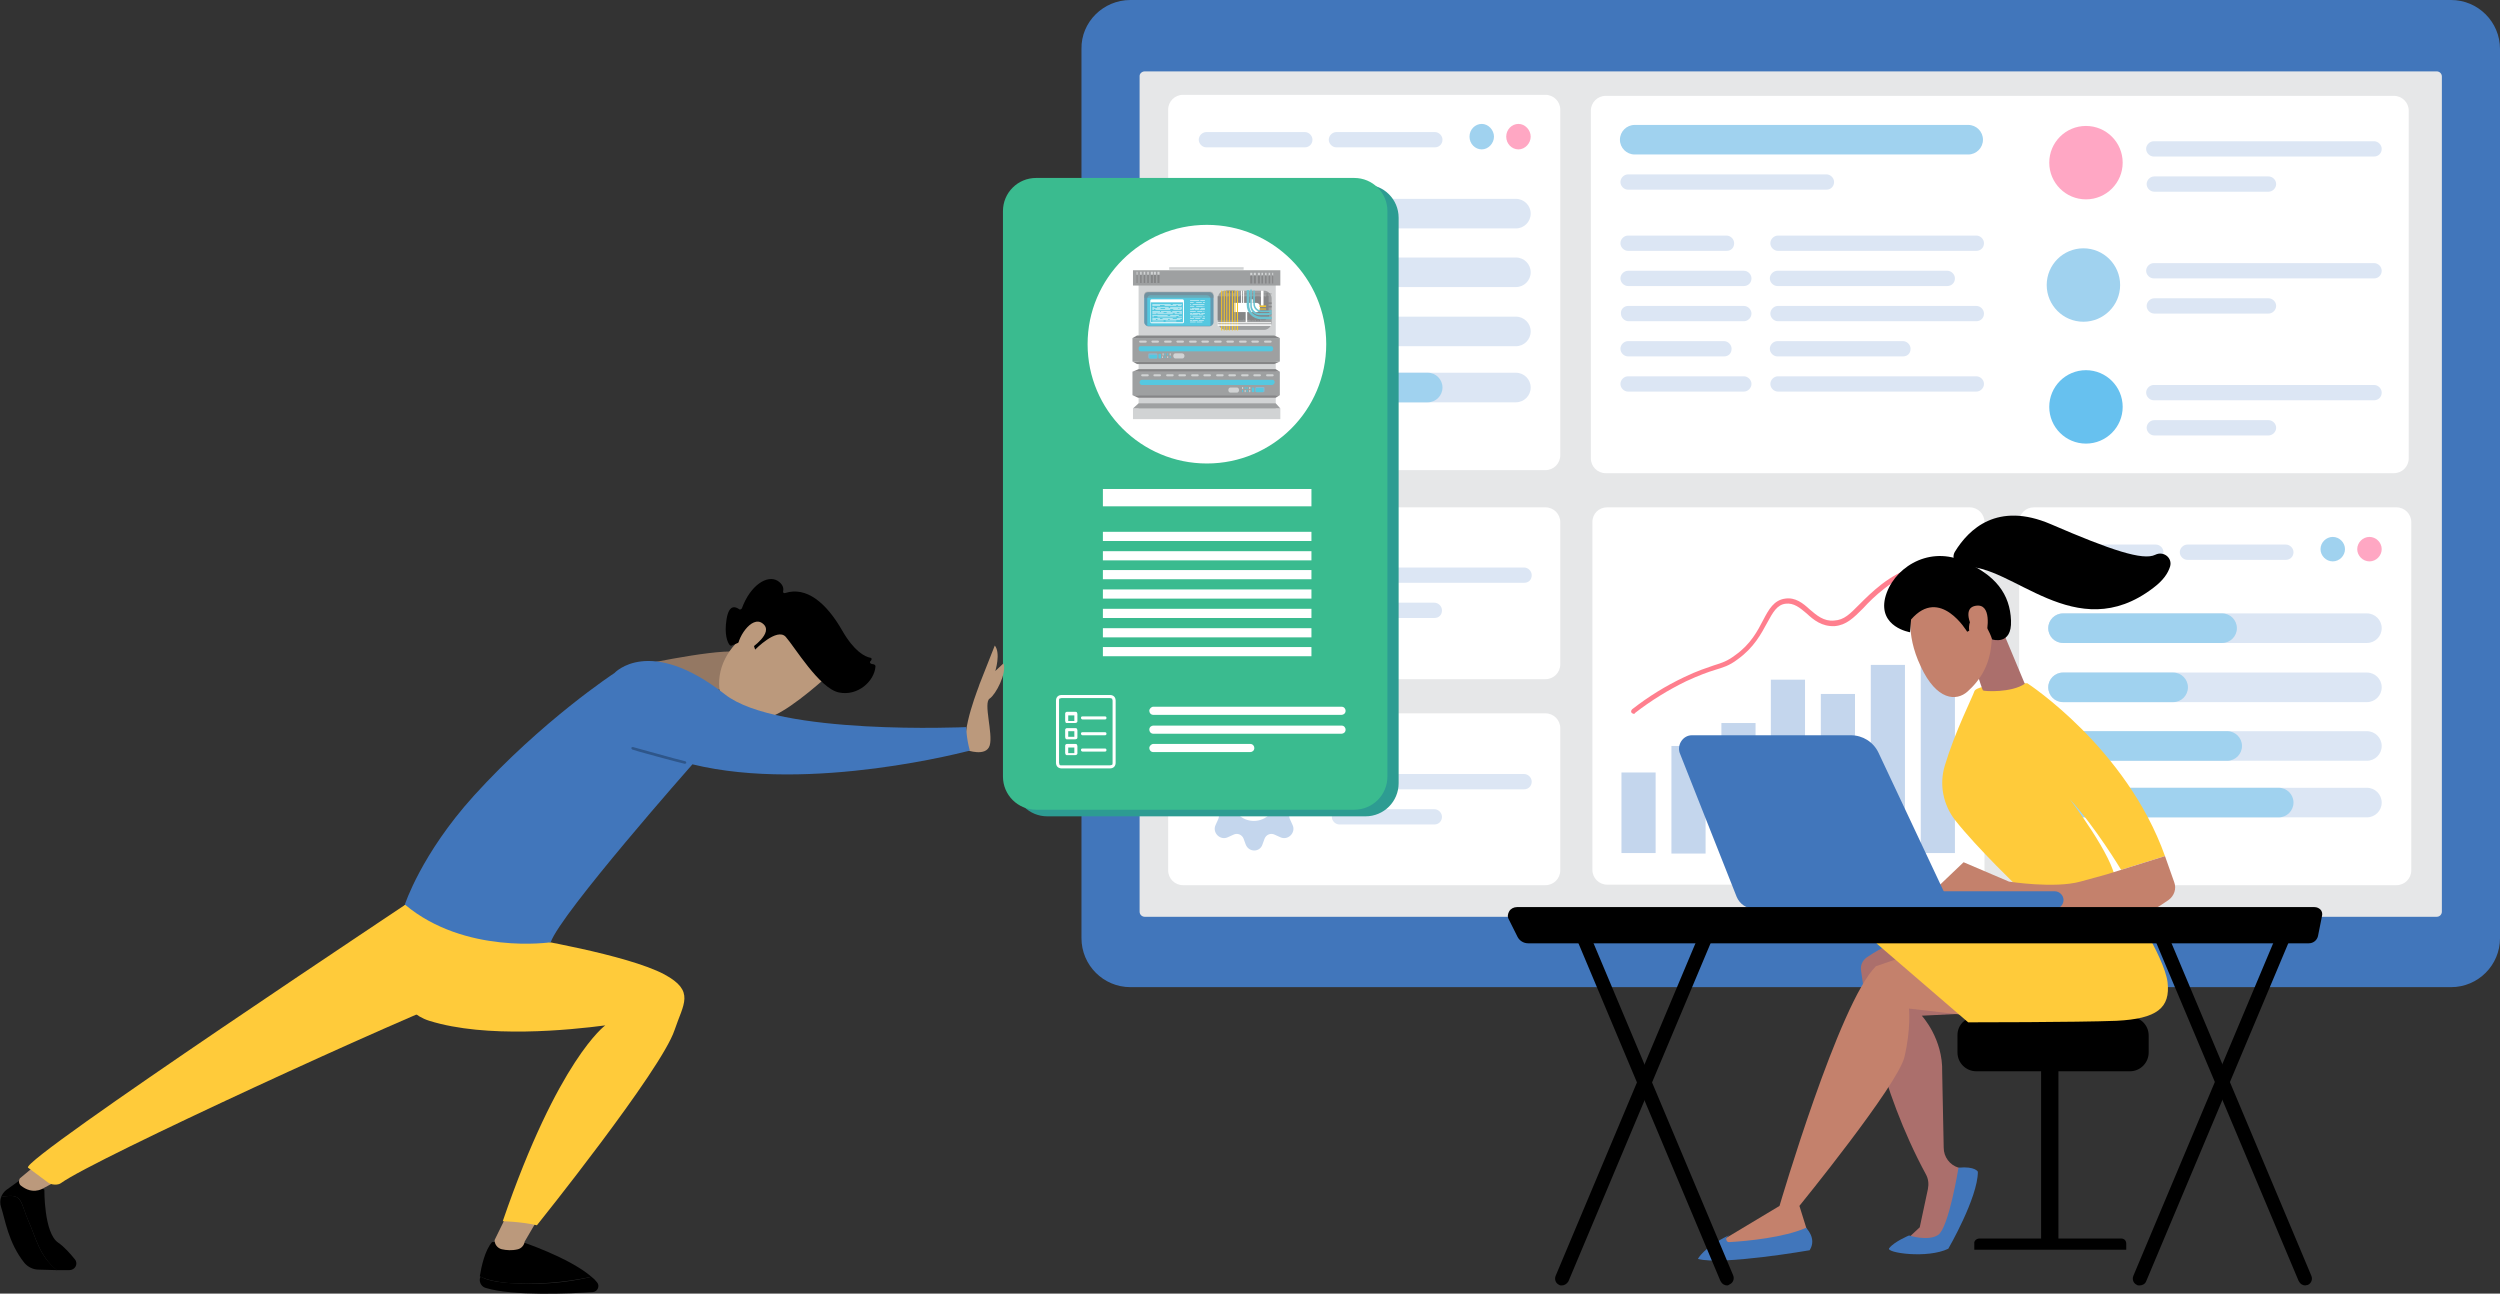 <?xml version="1.0" encoding="utf-8"?>
<!-- Generator: Adobe Illustrator 26.3.1, SVG Export Plug-In . SVG Version: 6.00 Build 0)  -->
<svg version="1.1" id="a" xmlns="http://www.w3.org/2000/svg" xmlns:xlink="http://www.w3.org/1999/xlink" x="0px" y="0px"
	 viewBox="0 0 490.3 253.7" style="enable-background:new 0 0 490.3 253.7;" xml:space="preserve">
<rect x="0" y="0" width="490.3" height="253.7" fill="#333333" stroke="none"/>
<style type="text/css">
	.st0{fill:#4176BB;}
	.st1{fill:#E6E7E8;}
	.st2{fill:#FFFFFF;}
	.st3{fill:#A0D2EF;}
	.st4{fill:#DCE6F4;}
	.st5{opacity:0.5;fill:#FF5089;enable-background:new    ;}
	.st6{fill:#FF7F8E;}
	.st7{fill:#C4D6ED;}
	.st8{opacity:0.5;}
	.st9{fill:#FF5089;}
	.st10{fill:#67C1EF;}
	.st11{fill:#AB6F6C;}
	.st12{fill:#C4816C;}
	.st13{fill:#FFCB3A;}
	.st14{fill:#2D9C92;}
	.st15{fill:#3ABB8F;}
	.st16{fill-rule:evenodd;clip-rule:evenodd;fill:#FFFFFF;}
	.st17{fill:#BB997C;}
	.st18{fill:#947863;}
	.st19{fill:#2E568A;}
	.st20{fill:#D1D3D4;}
	.st21{fill:#9EA0A1;}
	.st22{fill:#858687;}
	.st23{fill:#55C8E0;}
	.st24{fill:#86B8D3;}
	.st25{fill:#629AB2;}
	.st26{opacity:0.43;fill:#858687;enable-background:new    ;}
	.st27{fill:#F7C628;}
	.st28{fill:#6AC3D1;}
</style>
<g>
	<g id="b">
		<path class="st0" d="M221.7,0h259c5.3,0,9.6,4.3,9.6,9.6V184c0,5.3-4.3,9.6-9.6,9.6h-259c-5.3,0-9.6-4.3-9.6-9.6V9.6
			C212,4.3,216.4,0,221.7,0z"/>
		<path class="st1" d="M224.5,14h253.4c0.5,0,1,0.4,1,1v163.8c0,0.5-0.4,1-1,1H224.5c-0.5,0-1-0.4-1-1V14.9
			C223.5,14.4,224,14,224.5,14z"/>
	</g>
	<g id="c">
		<path class="st2" d="M232,99.5h71.1c1.6,0,2.9,1.3,2.9,2.9v27.9c0,1.6-1.3,2.9-2.9,2.9H232c-1.6,0-2.9-1.3-2.9-2.9v-27.9
			C229.1,100.7,230.4,99.5,232,99.5z"/>
		<path class="st2" d="M398.9,99.5H470c1.6,0,2.9,1.3,2.9,2.9v68.3c0,1.6-1.3,2.9-2.9,2.9h-71.1c-1.6,0-2.9-1.3-2.9-2.9v-68.3
			C396,100.7,397.3,99.5,398.9,99.5z"/>
		<path class="st2" d="M315.2,99.5h71.1c1.6,0,2.9,1.3,2.9,2.9v68.2c0,1.6-1.3,2.9-2.9,2.9h-71.1c-1.6,0-2.9-1.3-2.9-2.9v-68.2
			C312.3,100.7,313.6,99.5,315.2,99.5z"/>
		<path class="st2" d="M314.9,18.8h154.6c1.6,0,2.9,1.3,2.9,2.9v68.2c0,1.6-1.3,2.9-2.9,2.9H314.9c-1.6,0-2.9-1.3-2.9-2.9V21.7
			C312,20.1,313.3,18.8,314.9,18.8z"/>
		<path class="st2" d="M232,139.9h71.1c1.6,0,2.9,1.3,2.9,2.9v27.9c0,1.6-1.3,2.9-2.9,2.9H232c-1.6,0-2.9-1.3-2.9-2.9v-27.9
			C229.1,141.2,230.4,139.9,232,139.9z"/>
		<path class="st3" d="M459.9,107.7c0,1.3-1.1,2.4-2.4,2.4s-2.4-1.1-2.4-2.4s1.1-2.4,2.4-2.4S459.9,106.4,459.9,107.7z"/>
		<path class="st4" d="M422.8,109.8h-19.3c-0.8,0-1.5-0.7-1.5-1.5l0,0c0-0.8,0.7-1.5,1.5-1.5h19.3c0.8,0,1.5,0.7,1.5,1.5l0,0
			C424.3,109.2,423.6,109.8,422.8,109.8z"/>
		<path class="st4" d="M448.3,109.8H429c-0.8,0-1.5-0.7-1.5-1.5l0,0c0-0.8,0.7-1.5,1.5-1.5h19.3c0.8,0,1.5,0.7,1.5,1.5l0,0
			C449.8,109.2,449.1,109.8,448.3,109.8z"/>
		<path class="st5" d="M467.1,107.7c0,1.3-1.1,2.4-2.4,2.4s-2.4-1.1-2.4-2.4s1.1-2.4,2.4-2.4S467.1,106.4,467.1,107.7z"/>
		<path class="st3" d="M386,30.3h-65.4c-1.6,0-2.9-1.3-2.9-2.9l0,0c0-1.6,1.3-2.9,2.9-2.9H386c1.6,0,2.9,1.3,2.9,2.9l0,0
			C388.9,29,387.6,30.3,386,30.3L386,30.3z"/>
		<path class="st6" d="M320.4,140c-0.1,0-0.3-0.1-0.4-0.2c-0.2-0.2-0.1-0.5,0.1-0.7c3.2-2.5,6.6-4.6,10.2-6.3
			c2.7-1.3,4.4-1.8,5.8-2.3c1.6-0.5,2.6-0.8,4.2-2c3.1-2.2,4.4-4.8,5.5-6.9s2.1-3.9,4.3-4.2c2-0.3,3.5,0.9,4.8,2.1
			c1.4,1.2,2.8,2.4,4.8,2.2c2-0.1,3.1-1.3,5-3.2c1.1-1.1,2.5-2.5,4.3-3.9c3.9-3,8.2-4.5,11.9-3.9c0.3,0,0.5,0.3,0.4,0.5
			s-0.3,0.4-0.5,0.4c-3.4-0.5-7.5,0.9-11.2,3.8c-1.8,1.4-3.1,2.7-4.2,3.9c-1.9,1.9-3.3,3.3-5.6,3.5c-2.5,0.1-4.1-1.2-5.5-2.5
			c-1.3-1.1-2.5-2.1-4.1-1.9c-1.7,0.2-2.5,1.7-3.6,3.7c-1.2,2.2-2.6,4.9-5.8,7.2c-1.7,1.3-2.9,1.6-4.5,2.1c-1.3,0.4-3,1-5.6,2.2
			c-3.5,1.7-6.9,3.8-10,6.2C320.6,140,320.5,140,320.4,140L320.4,140z"/>
		<rect x="318" y="151.5" class="st7" width="6.7" height="15.8"/>
		<rect x="337.6" y="141.8" class="st7" width="6.7" height="25.6"/>
		<rect x="327.8" y="146.3" class="st7" width="6.7" height="21.1"/>
		<rect x="347.3" y="133.3" class="st7" width="6.7" height="34.1"/>
		<rect x="357.1" y="136.1" class="st7" width="6.7" height="31.3"/>
		<rect x="366.9" y="130.4" class="st7" width="6.7" height="36.6"/>
		<rect x="376.7" y="125.5" class="st7" width="6.7" height="41.8"/>
		<g>
			<path class="st4" d="M387.6,49.2h-38.9c-0.8,0-1.5-0.7-1.5-1.5l0,0c0-0.8,0.7-1.5,1.5-1.5h38.9c0.8,0,1.5,0.7,1.5,1.5l0,0
				C389.1,48.6,388.4,49.2,387.6,49.2z"/>
			<path class="st4" d="M338.6,49.2h-19.3c-0.8,0-1.5-0.7-1.5-1.5l0,0c0-0.8,0.7-1.5,1.5-1.5h19.3c0.8,0,1.5,0.7,1.5,1.5l0,0
				C340.1,48.6,339.5,49.2,338.6,49.2z"/>
			<path class="st4" d="M381.9,56.1h-33.3c-0.8,0-1.5-0.7-1.5-1.5l0,0c0-0.8,0.7-1.5,1.5-1.5h33.3c0.8,0,1.5,0.7,1.5,1.5l0,0
				C383.4,55.5,382.7,56.1,381.9,56.1z"/>
			<path class="st4" d="M342,56.1h-22.7c-0.8,0-1.5-0.7-1.5-1.5l0,0c0-0.8,0.7-1.5,1.5-1.5H342c0.8,0,1.5,0.7,1.5,1.5l0,0
				C343.5,55.5,342.8,56.1,342,56.1z"/>
			<path class="st4" d="M387.6,63h-38.9c-0.8,0-1.5-0.7-1.5-1.5l0,0c0-0.8,0.7-1.5,1.5-1.5h38.9c0.8,0,1.5,0.7,1.5,1.5l0,0
				C389.1,62.4,388.4,63,387.6,63z"/>
			<path class="st4" d="M319.3,60H342c0.8,0,1.5,0.7,1.5,1.5l0,0c0,0.8-0.7,1.5-1.5,1.5h-22.6c-0.8,0-1.5-0.7-1.5-1.5l0,0
				C317.8,60.7,318.5,60,319.3,60z"/>
			<path class="st4" d="M373.2,69.9h-24.6c-0.8,0-1.5-0.7-1.5-1.5l0,0c0-0.8,0.7-1.5,1.5-1.5h24.6c0.8,0,1.5,0.7,1.5,1.5l0,0
				C374.7,69.3,374.1,69.9,373.2,69.9z"/>
			<path class="st4" d="M338.1,69.9h-18.8c-0.8,0-1.5-0.7-1.5-1.5l0,0c0-0.8,0.7-1.5,1.5-1.5h18.8c0.8,0,1.5,0.7,1.5,1.5l0,0
				C339.6,69.3,339,69.9,338.1,69.9z"/>
			<path class="st4" d="M387.6,76.8h-38.9c-0.8,0-1.5-0.7-1.5-1.5l0,0c0-0.8,0.7-1.5,1.5-1.5h38.9c0.8,0,1.5,0.7,1.5,1.5l0,0
				C389.1,76.1,388.4,76.8,387.6,76.8z"/>
			<path class="st4" d="M342,76.8h-22.7c-0.8,0-1.5-0.7-1.5-1.5l0,0c0-0.8,0.7-1.5,1.5-1.5H342c0.8,0,1.5,0.7,1.5,1.5l0,0
				C343.5,76.1,342.8,76.8,342,76.8z"/>
		</g>
		<g>
			<g class="st8">
				<circle class="st9" cx="409.1" cy="31.9" r="7.2"/>
			</g>
			<g>
				<path class="st4" d="M465.6,30.7h-43.2c-0.8,0-1.5-0.7-1.5-1.5l0,0c0-0.8,0.7-1.5,1.5-1.5h43.2c0.8,0,1.5,0.7,1.5,1.5l0,0
					C467.1,30,466.5,30.7,465.6,30.7z"/>
				<path class="st4" d="M444.9,37.6h-22.4c-0.8,0-1.5-0.7-1.5-1.5l0,0c0-0.8,0.7-1.5,1.5-1.5h22.4c0.8,0,1.5,0.7,1.5,1.5l0,0
					C446.4,36.9,445.7,37.6,444.9,37.6z"/>
			</g>
		</g>
		<g>
			<circle class="st3" cx="408.6" cy="55.9" r="7.2"/>
			<g>
				<path class="st4" d="M465.6,54.6h-43.2c-0.8,0-1.5-0.7-1.5-1.5l0,0c0-0.8,0.7-1.5,1.5-1.5h43.2c0.8,0,1.5,0.7,1.5,1.5l0,0
					C467.1,53.9,466.5,54.6,465.6,54.6z"/>
				<path class="st4" d="M422.5,58.5h22.4c0.8,0,1.5,0.7,1.5,1.5l0,0c0,0.8-0.7,1.5-1.5,1.5h-22.4c-0.8,0-1.5-0.7-1.5-1.5l0,0
					C421,59.2,421.7,58.5,422.5,58.5z"/>
			</g>
		</g>
		<g>
			<circle class="st10" cx="409.1" cy="79.8" r="7.2"/>
			<g>
				<path class="st4" d="M465.6,78.5h-43.2c-0.8,0-1.5-0.7-1.5-1.5l0,0c0-0.8,0.7-1.5,1.5-1.5h43.2c0.8,0,1.5,0.7,1.5,1.5l0,0
					C467.1,77.8,466.5,78.5,465.6,78.5z"/>
				<path class="st4" d="M444.9,85.4h-22.4c-0.8,0-1.5-0.7-1.5-1.5l0,0c0-0.8,0.7-1.5,1.5-1.5h22.4c0.8,0,1.5,0.7,1.5,1.5l0,0
					C446.4,84.7,445.7,85.4,444.9,85.4z"/>
			</g>
		</g>
		<path class="st4" d="M358.2,37.2h-38.9c-0.8,0-1.5-0.7-1.5-1.5l0,0c0-0.8,0.7-1.5,1.5-1.5h38.9c0.8,0,1.5,0.7,1.5,1.5l0,0
			C359.7,36.5,359.1,37.2,358.2,37.2z"/>
		<g>
			<path class="st4" d="M464.2,126.1h-59.6c-1.6,0-2.9-1.3-2.9-2.9l0,0c0-1.6,1.3-2.9,2.9-2.9h59.6c1.6,0,2.9,1.3,2.9,2.9l0,0
				C467.1,124.8,465.8,126.1,464.2,126.1z"/>
			<path class="st4" d="M464.2,137.7h-59.6c-1.6,0-2.9-1.3-2.9-2.9l0,0c0-1.6,1.3-2.9,2.9-2.9h59.6c1.6,0,2.9,1.3,2.9,2.9l0,0
				C467.1,136.4,465.8,137.7,464.2,137.7z"/>
			<path class="st3" d="M426.2,137.7h-21.6c-1.6,0-2.9-1.3-2.9-2.9l0,0c0-1.6,1.3-2.9,2.9-2.9h21.6c1.6,0,2.9,1.3,2.9,2.9l0,0
				C429.1,136.4,427.8,137.7,426.2,137.7z"/>
			<path class="st3" d="M435.8,126.1h-31.2c-1.6,0-2.9-1.3-2.9-2.9l0,0c0-1.6,1.3-2.9,2.9-2.9h31.2c1.6,0,2.9,1.3,2.9,2.9l0,0
				C438.7,124.8,437.4,126.1,435.8,126.1z"/>
			<path class="st4" d="M464.2,149.2h-59.6c-1.6,0-2.9-1.3-2.9-2.9l0,0c0-1.6,1.3-2.9,2.9-2.9h59.6c1.6,0,2.9,1.3,2.9,2.9l0,0
				C467.1,147.9,465.8,149.2,464.2,149.2z"/>
			<path class="st3" d="M436.8,149.2h-32.2c-1.6,0-2.9-1.3-2.9-2.9l0,0c0-1.6,1.3-2.9,2.9-2.9h32.2c1.6,0,2.9,1.3,2.9,2.9l0,0
				C439.7,147.9,438.4,149.2,436.8,149.2z"/>
			<path class="st4" d="M464.2,160.3h-59.6c-1.6,0-2.9-1.3-2.9-2.9l0,0c0-1.6,1.3-2.9,2.9-2.9h59.6c1.6,0,2.9,1.3,2.9,2.9l0,0
				C467.1,159,465.8,160.3,464.2,160.3z"/>
			<path class="st3" d="M446.9,160.3h-42.3c-1.6,0-2.9-1.3-2.9-2.9l0,0c0-1.6,1.3-2.9,2.9-2.9h42.3c1.6,0,2.9,1.3,2.9,2.9l0,0
				C449.8,159,448.5,160.3,446.9,160.3z"/>
		</g>
		<path class="st2" d="M232,18.6h71.1c1.6,0,2.9,1.3,2.9,2.9v67.8c0,1.6-1.3,2.9-2.9,2.9H232c-1.6,0-2.9-1.3-2.9-2.9V21.5
			C229.1,19.9,230.4,18.6,232,18.6z"/>
		<path class="st3" d="M293,26.8c0,1.3-1.1,2.5-2.4,2.5s-2.4-1.1-2.4-2.5s1.1-2.5,2.4-2.5S293,25.5,293,26.8z"/>
		<path class="st4" d="M255.9,28.9h-19.3c-0.8,0-1.5-0.7-1.5-1.5l0,0c0-0.8,0.7-1.5,1.5-1.5h19.3c0.8,0,1.5,0.7,1.5,1.5l0,0
			C257.4,28.3,256.7,28.9,255.9,28.9z"/>
		<path class="st4" d="M281.4,28.9h-19.3c-0.8,0-1.5-0.7-1.5-1.5l0,0c0-0.8,0.7-1.5,1.5-1.5h19.3c0.8,0,1.5,0.7,1.5,1.5l0,0
			C282.9,28.3,282.2,28.9,281.4,28.9z"/>
		<path class="st5" d="M300.2,26.8c0,1.3-1.1,2.5-2.4,2.5s-2.4-1.1-2.4-2.5s1.1-2.5,2.4-2.5S300.2,25.5,300.2,26.8z"/>
		<g>
			<path class="st4" d="M297.3,44.8h-59.6c-1.6,0-2.9-1.3-2.9-2.9l0,0c0-1.6,1.3-2.9,2.9-2.9h59.6c1.6,0,2.9,1.3,2.9,2.9l0,0
				C300.2,43.5,298.9,44.8,297.3,44.8z"/>
			<path class="st4" d="M297.3,56.3h-59.6c-1.6,0-2.9-1.3-2.9-2.9l0,0c0-1.6,1.3-2.9,2.9-2.9h59.6c1.6,0,2.9,1.3,2.9,2.9l0,0
				C300.2,55,298.9,56.3,297.3,56.3z"/>
			<path class="st3" d="M259.3,56.3h-21.6c-1.6,0-2.9-1.3-2.9-2.9l0,0c0-1.6,1.3-2.9,2.9-2.9h21.6c1.6,0,2.9,1.3,2.9,2.9l0,0
				C262.2,55,260.9,56.3,259.3,56.3z"/>
			<path class="st3" d="M268.9,44.8h-31.2c-1.6,0-2.9-1.3-2.9-2.9l0,0c0-1.6,1.3-2.9,2.9-2.9h31.2c1.6,0,2.9,1.3,2.9,2.9l0,0
				C271.8,43.5,270.5,44.8,268.9,44.8z"/>
			<path class="st4" d="M297.3,67.9h-59.6c-1.6,0-2.9-1.3-2.9-2.9l0,0c0-1.6,1.3-2.9,2.9-2.9h59.6c1.6,0,2.9,1.3,2.9,2.9l0,0
				C300.2,66.6,298.9,67.9,297.3,67.9z"/>
			<path class="st3" d="M269.9,67.9h-32.2c-1.6,0-2.9-1.3-2.9-2.9l0,0c0-1.6,1.3-2.9,2.9-2.9h32.2c1.6,0,2.9,1.3,2.9,2.9l0,0
				C272.8,66.6,271.5,67.9,269.9,67.9z"/>
			<path class="st4" d="M297.3,78.9h-59.6c-1.6,0-2.9-1.3-2.9-2.9l0,0c0-1.6,1.3-2.9,2.9-2.9h59.6c1.6,0,2.9,1.3,2.9,2.9l0,0
				C300.2,77.6,298.9,78.9,297.3,78.9z"/>
			<path class="st3" d="M280,78.9h-42.3c-1.6,0-2.9-1.3-2.9-2.9l0,0c0-1.6,1.3-2.9,2.9-2.9H280c1.6,0,2.9,1.3,2.9,2.9l0,0
				C282.9,77.6,281.6,78.9,280,78.9z"/>
		</g>
		<g>
			<path class="st7" d="M255,112.1v9.1c0,0.8-0.6,1.4-1.4,1.4h-17.3c-0.8,0-1.4-0.6-1.4-1.4v-9.1l10.1,5.2L255,112.1L255,112.1z"/>
			<polygon class="st7" points="255,109.9 255,110 244.9,115.2 234.8,110 234.8,109.9 			"/>
		</g>
		<circle class="st5" cx="255.3" cy="109.9" r="3.6"/>
		<circle cx="255.3" cy="109.9" r="1.2"/>
		<path class="st7" d="M254.8,155l-1.1-0.4c-0.8-0.3-1.2-1.2-0.8-2l0.5-1.1c0.7-1.5-0.9-3.1-2.4-2.4l-1.1,0.5c-0.8,0.4-1.7,0-2-0.8
			l-0.4-1.1c-0.6-1.6-2.8-1.6-3.3,0l-0.4,1.1c-0.3,0.8-1.2,1.2-2,0.8l-1.1-0.5c-1.5-0.7-3.1,0.9-2.4,2.4l0.5,1.1
			c0.4,0.8,0,1.7-0.8,2l-1,0.4c-1.6,0.6-1.6,2.8,0,3.3l1.1,0.4c0.8,0.3,1.2,1.2,0.8,2l-0.5,1.1c-0.7,1.5,0.9,3.1,2.4,2.4l1.1-0.5
			c0.8-0.4,1.7,0,2,0.8l0.4,1.1c0.6,1.6,2.8,1.6,3.3,0l0.4-1.1c0.3-0.8,1.2-1.2,2-0.8l1.1,0.5c1.5,0.7,3.1-0.9,2.4-2.4l-0.5-1.1
			c-0.4-0.8,0-1.7,0.8-2l1.1-0.4C256.4,157.8,256.4,155.6,254.8,155z M245.9,161c-2.4,0-4.3-1.9-4.3-4.3s1.9-4.3,4.3-4.3
			s4.3,1.9,4.3,4.3S248.3,161,245.9,161z"/>
		<g>
			<path class="st4" d="M298.9,114.3h-36.2c-0.8,0-1.5-0.7-1.5-1.5l0,0c0-0.8,0.7-1.5,1.5-1.5h36.2c0.8,0,1.5,0.7,1.5,1.5l0,0
				C300.4,113.7,299.8,114.3,298.9,114.3z"/>
			<path class="st4" d="M281.3,121.2h-18.6c-0.8,0-1.5-0.7-1.5-1.5l0,0c0-0.8,0.7-1.5,1.5-1.5h18.6c0.8,0,1.5,0.7,1.5,1.5l0,0
				C282.8,120.6,282.2,121.2,281.3,121.2z"/>
		</g>
		<g>
			<path class="st4" d="M298.9,154.8h-36.2c-0.8,0-1.5-0.7-1.5-1.5l0,0c0-0.8,0.7-1.5,1.5-1.5h36.2c0.8,0,1.5,0.7,1.5,1.5l0,0
				C300.4,154.1,299.8,154.8,298.9,154.8z"/>
			<path class="st4" d="M281.3,161.7h-18.6c-0.8,0-1.5-0.7-1.5-1.5l0,0c0-0.8,0.7-1.5,1.5-1.5h18.6c0.8,0,1.5,0.7,1.5,1.5l0,0
				C282.8,161,282.2,161.7,281.3,161.7z"/>
		</g>
	</g>
</g>
<g>
	<g>
		<rect x="400.3" y="207.6" width="3.4" height="36.8"/>
		<path d="M388.2,242.9H416c0.6,0,1,0.4,1,1v1.2h-29.8v-1.2C387.1,243.4,387.6,242.9,388.2,242.9L388.2,242.9z"/>
		<path d="M387.6,199.4h30.1c2,0,3.7,1.6,3.7,3.7v3.3c0,2-1.6,3.7-3.7,3.7h-30.1c-2,0-3.7-1.6-3.7-3.7V203
			C383.9,201,385.5,199.4,387.6,199.4z"/>
	</g>
	<g>
		<path class="st11" d="M376.9,183.1c0,0-5.1,0.8-10.7,4.6c-0.9,0.6-1.4,1.6-1.2,2.7c0.7,5.4,3.5,22.9,12.7,39.9
			c0.5,0.9,0.6,1.9,0.4,2.9l-1.6,7.5l-3,2.8h7.7l5.1-13.8l-2.2-0.7c-1.7-0.5-2.9-2.1-2.9-3.9l-0.3-14.8c0.2-6.6-4-11.1-4-11.1
			l12.2-0.6L376.9,183.1L376.9,183.1z"/>
		<path class="st0" d="M370.5,244.8c-0.7,0.9,7.5,2.1,11.6,0.1c0,0,5.8-10,5.8-15.1c0,0-0.5-1.1-3.8-0.8c0,0-1.9,11.8-4,13.2
			c-2,1.3-5.7,0.1-5.7,0.1S371.5,243.5,370.5,244.8L370.5,244.8z"/>
		<path class="st12" d="M387.6,199.4c-0.1-0.1-13.2-1.6-13.2-1.6s0.4,4-0.9,9.5s-20.6,29.2-20.6,29.2l2,6.4
			c-6.2,2.2-12.4,2.5-18.4,1.1l12.5-7.5c0,0,11.7-39.9,18.9-47L381,185L387.6,199.4L387.6,199.4z"/>
		<path class="st13" d="M416.9,176.2c0,0,7.5,11.2,8.2,16.4c0.6,5.1-2.1,7.2-10,7.6c-7.9,0.3-29.1,0.3-29.1,0.3L368,185
			c0,0,13.1-4.7,16.6-6S416.9,176.2,416.9,176.2L416.9,176.2z"/>
		<path class="st0" d="M354.2,240.8c0,0,2.2,2.1,0.7,4.4c0,0-17.2,3-21.9,1.7c0,0,1-2.2,6.2-4.7l-0.4,0.3c-0.5,0.4-0.2,1.2,0.4,1.1
			C342.7,243.4,349.9,242.7,354.2,240.8L354.2,240.8z"/>
	</g>
	<g>
		<path class="st13" d="M396.5,174.7c0,0-8.8-8.4-13.1-13.9c-2.3-3-3.1-6.9-2-10.6c2-6.7,5.5-13.6,5.8-14.6
			c0.5-1.6,10.4-1.6,10.4-1.6s19.4,12.6,27,33.9l-8.6,2.7c0,0-5.1-8.5-10.1-13.9c0,0,8.7,11.4,9,16.1L396.5,174.7L396.5,174.7z"/>
		<path class="st11" d="M386,126.4c0.1,0.3,2.7,8.9,2.9,9c0.2,0.2,5.6,0.5,8.2-1.3l-5.1-12.2L386,126.4L386,126.4z"/>
		<path class="st12" d="M375,119.2c0,0-1.5,4.8,1.7,11.5c3.1,6.7,7,6.9,9.2,4.9s5-5.4,4.7-11.8C390.2,117.4,377,113.1,375,119.2
			L375,119.2z"/>
		<path d="M385.8,123.9c0,0-5.3-9-11-2.4l-0.2,2.5c0,0-6.2-1-4.9-6.7c1.4-5.7,8.2-10.2,15-7.4s9.5,6.7,9.7,11.8
			c0.2,5-3.7,3.7-3.7,3.7s-1.1-3.6-3-4s-1.5,2.3-1.5,2.3L385.8,123.9L385.8,123.9z"/>
		<path class="st12" d="M387.2,123.9c0,0-2.8-4.6,0.3-5.1c3.1-0.5,2.4,4.5,1.9,6.3L387.2,123.9L387.2,123.9z"/>
		<path class="st12" d="M378.6,175.3l6.5-6.2l8.9,3.8c0,0,8.9,1.4,14,0l5.1-1.4l11.5-3.6l1.8,5.1c0.5,1.3,0,2.7-1.1,3.5
			c-1,0.7-2.2,1.5-2.9,1.8c-1.5,0.7-37.4-0.5-37.4-0.5L378.6,175.3L378.6,175.3z"/>
		<path d="M385.2,111.2c-1.6,0.1-2.6-1.7-1.8-3c2.7-4.4,8.3-9.9,18.8-5.4c11.8,5.1,18.1,7.2,20.5,6c1.6-0.8,3.4,0.6,2.9,2.3
			c-0.4,1.3-1.3,2.7-3.3,4.2C407,127,394.5,110.4,385.2,111.2L385.2,111.2z"/>
	</g>
	<g>
		<path class="st0" d="M403.1,178.2C403.1,178.2,403,178.2,403.1,178.2h-37.6c-0.9,0-1.7-0.8-1.7-1.7s0.8-1.7,1.7-1.7H403
			c0.9,0,1.7,0.8,1.7,1.7C404.7,177.5,403.9,178.2,403.1,178.2L403.1,178.2z"/>
		<path class="st0" d="M331.8,144.2H363c2.3,0,4.4,1.3,5.4,3.4l14.4,30.6H344c-1.5,0-2.8-0.9-3.4-2.3l-11.2-28.3
			C328.9,146,330.1,144.2,331.8,144.2L331.8,144.2z"/>
	</g>
	<g>
		<path d="M455.4,179.6c0.1-0.4,0-0.9-0.3-1.2s-0.7-0.5-1.2-0.5H297.5c-0.6,0-1.2,0.3-1.5,0.8s-0.4,1.1-0.1,1.6l1.7,3.4
			c0.4,0.8,1.2,1.3,2.1,1.3h153.1c0.9,0,1.6-0.6,1.8-1.4L455.4,179.6L455.4,179.6z"/>
		<g>
			<path d="M306.3,252.1c-0.2,0-0.4,0-0.5-0.1c-0.7-0.3-1-1.1-0.7-1.8l28.8-68.5c0.3-0.7,1.1-1,1.8-0.7c0.7,0.3,1,1.1,0.7,1.8
				l-28.8,68.5C307.3,251.8,306.8,252.1,306.3,252.1L306.3,252.1z"/>
			<path d="M338.7,252.1c-0.5,0-1-0.3-1.3-0.9l-28.8-68.5c-0.3-0.7,0-1.5,0.7-1.8s1.5,0,1.8,0.7l28.8,68.5c0.3,0.7,0,1.5-0.7,1.8
				C339.1,252,338.9,252.1,338.7,252.1L338.7,252.1z"/>
			<path d="M419.6,252.1c-0.2,0-0.4,0-0.5-0.1c-0.7-0.3-1-1.1-0.7-1.8l28.8-68.5c0.3-0.7,1.1-1,1.8-0.7c0.7,0.3,1,1.1,0.7,1.8
				l-28.8,68.5C420.7,251.8,420.2,252.1,419.6,252.1L419.6,252.1z"/>
			<path d="M452.1,252.1c-0.5,0-1-0.3-1.3-0.9L422,182.8c-0.3-0.7,0-1.5,0.7-1.8s1.5,0,1.8,0.7l28.8,68.5c0.3,0.7,0,1.5-0.7,1.8
				C452.4,252,452.2,252.1,452.1,252.1L452.1,252.1z"/>
		</g>
	</g>
</g>
<g>
	<g>
		<path class="st14" d="M205.4,36.2h62.4c3.6,0,6.5,2.9,6.5,6.5v110.9c0,3.6-2.9,6.5-6.5,6.5h-62.4c-3.6,0-6.5-2.9-6.5-6.5V42.7
			C198.9,39.1,201.8,36.2,205.4,36.2z"/>
		<path class="st15" d="M203.2,34.9h62.4c3.6,0,6.5,2.9,6.5,6.5v110.9c0,3.6-2.9,6.5-6.5,6.5h-62.4c-3.6,0-6.5-2.9-6.5-6.5V41.4
			C196.7,37.8,199.6,34.9,203.2,34.9z"/>
	</g>
	<g>
		<g>
			<circle class="st2" cx="236.7" cy="67.5" r="23.4"/>
			<g>
				<rect x="216.3" y="95.9" class="st2" width="40.9" height="3.4"/>
				<rect x="216.3" y="104.3" class="st2" width="40.9" height="1.8"/>
				<rect x="216.3" y="108.1" class="st2" width="40.9" height="1.8"/>
				<rect x="216.3" y="111.8" class="st2" width="40.9" height="1.8"/>
				<rect x="216.3" y="115.6" class="st2" width="40.9" height="1.8"/>
				<rect x="216.3" y="119.4" class="st2" width="40.9" height="1.8"/>
				<rect x="216.3" y="123.2" class="st2" width="40.9" height="1.8"/>
				<rect x="216.3" y="126.9" class="st2" width="40.9" height="1.8"/>
			</g>
		</g>
		<g>
			<g>
				<path class="st2" d="M226.2,138.6h36.9c0.5,0,0.8,0.4,0.8,0.8l0,0c0,0.5-0.4,0.8-0.8,0.8h-36.9c-0.5,0-0.8-0.4-0.8-0.8l0,0
					C225.4,139,225.8,138.6,226.2,138.6z"/>
				<path class="st2" d="M226.2,142.3h36.9c0.5,0,0.8,0.4,0.8,0.8l0,0c0,0.5-0.4,0.8-0.8,0.8h-36.9c-0.5,0-0.8-0.4-0.8-0.8l0,0
					C225.4,142.6,225.8,142.3,226.2,142.3z"/>
				<path class="st2" d="M226.2,145.9h19c0.5,0,0.8,0.4,0.8,0.8l0,0c0,0.5-0.4,0.8-0.8,0.8h-19c-0.5,0-0.8-0.4-0.8-0.8l0,0
					C225.4,146.3,225.8,145.9,226.2,145.9z"/>
			</g>
			<path class="st16" d="M208.2,136.3h9.5c0.3,0,0.6,0.1,0.8,0.3l0,0c0.2,0.2,0.3,0.5,0.3,0.8v12.2c0,0.3-0.1,0.6-0.3,0.8l0,0
				c-0.2,0.2-0.5,0.3-0.8,0.3h-9.5c-0.3,0-0.6-0.1-0.8-0.3l0,0c-0.2-0.2-0.3-0.5-0.3-0.8v-12.2c0-0.3,0.1-0.6,0.3-0.8l0,0
				C207.6,136.4,207.9,136.3,208.2,136.3L208.2,136.3z M209.3,139.6L209.3,139.6c-0.1,0-0.2,0-0.3,0.1l0,0c-0.1,0.1-0.1,0.2-0.1,0.3
				v1.4c0,0.1,0.1,0.2,0.1,0.3s0.2,0.1,0.3,0.1h1.6c0.1,0,0.2-0.1,0.3-0.1l0,0c0.1-0.1,0.1-0.2,0.1-0.3V140c0-0.1-0.1-0.2-0.1-0.3
				l0,0c-0.1-0.1-0.2-0.1-0.3-0.1H209.3L209.3,139.6z M210.7,140.3h-1.2v1.1h1.2V140.3L210.7,140.3z M209.3,145.9L209.3,145.9
				c-0.1,0-0.2,0-0.3,0.1l0,0c-0.1,0.1-0.1,0.2-0.1,0.3v1.4c0,0.1,0.1,0.2,0.1,0.3c0.1,0.1,0.2,0.1,0.3,0.1h1.6
				c0.1,0,0.2-0.1,0.3-0.1l0,0c0.1-0.1,0.1-0.2,0.1-0.3v-1.4c0-0.1-0.1-0.2-0.1-0.3l0,0c-0.1-0.1-0.2-0.1-0.3-0.1H209.3L209.3,145.9
				z M210.7,146.6h-1.2v1.1h1.2V146.6L210.7,146.6z M212.3,147.4h4.4c0.2,0,0.3-0.1,0.3-0.3s-0.1-0.3-0.3-0.3h-4.4
				c-0.2,0-0.3,0.1-0.3,0.3S212.2,147.4,212.3,147.4L212.3,147.4z M212.3,141.1h4.4c0.2,0,0.3-0.1,0.3-0.3s-0.1-0.3-0.3-0.3h-4.4
				c-0.2,0-0.3,0.1-0.3,0.3S212.2,141.1,212.3,141.1L212.3,141.1z M209.3,142.8L209.3,142.8c-0.1,0-0.2,0-0.3,0.1l0,0
				c-0.1,0.1-0.1,0.2-0.1,0.3v1.4c0,0.1,0.1,0.2,0.1,0.3c0.1,0.1,0.2,0.1,0.3,0.1h1.6c0.1,0,0.2-0.1,0.3-0.1l0,0
				c0.1-0.1,0.1-0.2,0.1-0.3v-1.4c0-0.1-0.1-0.2-0.1-0.3l0,0c-0.1-0.1-0.2-0.1-0.3-0.1H209.3L209.3,142.8z M210.7,143.4h-1.2v1.1
				h1.2V143.4L210.7,143.4z M212.3,144.2h4.4c0.2,0,0.3-0.1,0.3-0.3s-0.1-0.3-0.3-0.3h-4.4c-0.2,0-0.3,0.1-0.3,0.3
				S212.2,144.2,212.3,144.2L212.3,144.2z M217.7,136.9h-9.5c-0.1,0-0.3,0.1-0.4,0.1l0,0c-0.1,0.1-0.1,0.2-0.1,0.4v12.2
				c0,0.1,0.1,0.3,0.1,0.4l0,0c0.1,0.1,0.2,0.1,0.4,0.1h9.5c0.1,0,0.3-0.1,0.4-0.1l0,0c0.1-0.1,0.1-0.2,0.1-0.4v-12.2
				c0-0.1-0.1-0.3-0.1-0.4l0,0C217.9,137,217.8,136.9,217.7,136.9z"/>
		</g>
	</g>
</g>
<g>
	<g>
		<path d="M116,250.4c-4.4-3.8-13.8-6.9-13.8-6.9l-5.7,0.1c-1.4,1.6-2.1,4.8-2.4,6.7c1.1,0.6,3.1,1.2,6.7,1.4
			C107.7,252,113.2,251,116,250.4z"/>
		<path d="M116,250.4c-2.8,0.7-8.3,1.7-15.1,1.3c-3.7-0.2-5.7-0.7-6.7-1.4c0,0.2,0,0.3-0.1,0.5c-0.1,0.8,0.4,1.6,1.2,1.8
			c5.2,1.6,16.6,1.1,21,0.8c0.9-0.1,1.4-1.2,0.8-1.9C116.8,251.1,116.4,250.7,116,250.4L116,250.4z"/>
	</g>
	<path class="st17" d="M99.2,238.7l-2.2,4.5c0,0.9,0.6,1.6,1.4,1.8c0.9,0.2,2,0.3,3.2,0c0.7-0.2,1.2-0.8,1.3-1.5l2.8-4.8H99.2
		L99.2,238.7z"/>
	<g>
		<path d="M5.6,239.5c-1.6-3.7-1.2-5.3-4.4-4.9c-0.4,0-0.7,0.1-1,0.2c-0.2,0.6-0.2,1.3,0,1.9c0.8,2.4,1.4,7,4.6,11
			c0.7,0.8,1.7,1.3,2.8,1.3l3.6,0.1C7.7,246.4,7,242.6,5.6,239.5L5.6,239.5z"/>
		<path d="M11.4,243.7c-2.8-1.9-2.7-10.4-2.7-10.4l-4.3-2.2l-3.2,2.3c-0.5,0.4-0.8,0.9-1,1.4c0.3-0.1,0.6-0.2,1-0.2
			c3.3-0.4,2.8,1.3,4.4,4.9c1.4,3.1,2.1,6.8,5.5,9.6h2.5c1.1,0,1.8-1.2,1.1-2.1C13.8,245.9,12.7,244.6,11.4,243.7L11.4,243.7z"/>
	</g>
	<path class="st17" d="M8.7,227.1l-4.8,4c-0.3,0.5-0.2,1.2,0.3,1.5c0.8,0.6,2.2,1.4,4,0.6l5.2-2.8L8.7,227.1L8.7,227.1z"/>
	<path class="st13" d="M5.5,229l3.9,2.9c0.6,0.5,2,0.6,2.6,0.1c6.5-4.7,67.9-32.9,80.1-37.3l-9.3-19.5C82.8,175.3,3.9,227.5,5.5,229
		z"/>
	<path class="st13" d="M130.3,191.1c-7.3-3.9-27.4-7.2-27.4-7.2l-23.5-6.4c0,0-6.4,19.2,4.8,22.7s27.6,1.8,34.5,0.9
		c0,0-9.2,6.6-20.1,38.4c0,0,3.7,0.1,6.7,0.8c0,0,24.4-30.4,27-38.3C134,196.9,136.4,194.4,130.3,191.1L130.3,191.1z"/>
	<path class="st18" d="M144.3,127.8c-5.1-0.4-20.5,3-20.5,3l7.9,6.5c0,0,6.2-1.5,10.4-2.3C142.2,134.9,152.4,128.3,144.3,127.8
		L144.3,127.8z"/>
	<g>
		<path class="st17" d="M162.5,132.4c0,0-6.8,6.3-10.9,8c-4.1,1.7-6.6,3.6-9.1-1c-2.6-4.6-1.6-9.5,1.8-13.2c0,0,5.2-5.8,8.2-5.9
			C155.4,120.1,162.5,132.4,162.5,132.4L162.5,132.4z"/>
		<path d="M147.9,126.8l0.2,0.6c0,0,4.3-4.4,6-2.5s6.6,10.1,10.4,10.9c3.7,0.8,7-2.2,7.2-5.1c0-0.2-0.1-0.3-0.3-0.4l-0.5-0.1
			c-0.3-0.1-0.4-0.4-0.1-0.6c0.2-0.2,0.2-0.6-0.1-0.6c-1.1-0.2-3.2-1.3-5.5-5.3c-3.2-5.6-7.1-8.7-11.2-7.4c-0.3,0.1-0.5-0.1-0.4-0.4
			c0.1-0.5,0-1.3-1.1-2c-2-1.2-5.3,0.8-7,5.4c-0.1,0.2-0.4,0.3-0.5,0.2c-0.7-0.5-2-1.1-2.5,1.9c-0.5,3.1,0.2,4.6,0.6,5.1
			c0.1,0.1,0.3,0.2,0.4,0.1l3.6-1.5c0.2-0.1,0.4,0,0.5,0.2L147.9,126.8L147.9,126.8z"/>
		<path class="st17" d="M147.2,127.2c0,0,4.7-3.1,2.4-4.9c-2.2-1.8-5.3,3.2-4.9,5.1L147.2,127.2L147.2,127.2z"/>
	</g>
	<path class="st17" d="M189.6,147.1c0,0,3.8,1.4,4.5-0.9c0.7-2.3-1.3-8.4,0-9.2c1.2-0.8,3.4-5,2.7-6.9l-1.6,1.5c0,0,1.1-3.5-0.1-5
		l-3,7.6C192.2,134.2,188.3,143.3,189.6,147.1L189.6,147.1z"/>
	<path class="st0" d="M120.5,132c0,0,6.8-7.5,21.7,4.2c10.3,8.1,47.3,6.4,47.3,6.4s0,2.1,0.7,4.6c0,0-31.1,8.4-54.4,2.7
		c0,0-25.8,29.2-27.8,34.9c0,0-16.8,2.5-28.6-7.4c0,0,3.2-9.9,13.5-21.3C106.3,141.3,120.5,132,120.5,132L120.5,132z"/>
	<path class="st19" d="M124,147c-0.1-0.1-0.2-0.2-0.2-0.3s0.2-0.2,0.3-0.2c0.1,0,8.9,2.5,10.3,2.8c0.1,0,0.2,0.2,0.2,0.3
		s-0.2,0.2-0.3,0.2C132.9,149.5,124.1,147.1,124,147L124,147L124,147z"/>
</g>
<g>
	<rect x="223.3" y="54" class="st20" width="26.9" height="26.6"/>
	<rect x="222.2" y="53" class="st21" width="28.9" height="3"/>
	<rect x="222.2" y="80.1" class="st20" width="28.9" height="2.1"/>
	<polygon class="st21" points="251.1,80.1 222.2,80.1 223.3,79.1 250.2,79.1 	"/>
	<g>
		<rect x="245.2" y="53.5" class="st20" width="0.4" height="0.6"/>
		<rect x="245.2" y="54" class="st22" width="0.4" height="1.6"/>
		<rect x="245.9" y="53.5" class="st20" width="0.4" height="0.6"/>
		<rect x="245.9" y="54" class="st22" width="0.4" height="1.6"/>
		<rect x="246.7" y="53.5" class="st20" width="0.4" height="0.6"/>
		<rect x="246.7" y="54" class="st22" width="0.4" height="1.6"/>
		<rect x="247.4" y="53.5" class="st20" width="0.3" height="0.6"/>
		<rect x="247.4" y="54" class="st22" width="0.3" height="1.6"/>
		<rect x="248.1" y="53.5" class="st20" width="0.3" height="0.6"/>
		<rect x="248.1" y="54" class="st22" width="0.3" height="1.6"/>
		<rect x="248.8" y="53.5" class="st20" width="0.3" height="0.6"/>
		<rect x="248.8" y="54" class="st22" width="0.3" height="1.6"/>
		<rect x="249.5" y="53.5" class="st20" width="0.2" height="0.6"/>
		<rect x="249.5" y="54" class="st22" width="0.2" height="1.6"/>
	</g>
	<g>
		<rect x="227" y="53.3" class="st20" width="0.4" height="0.6"/>
		<rect x="227" y="53.9" class="st22" width="0.4" height="1.6"/>
		<rect x="226.3" y="53.3" class="st20" width="0.4" height="0.6"/>
		<rect x="226.3" y="53.9" class="st22" width="0.4" height="1.6"/>
		<rect x="225.7" y="53.3" class="st20" width="0.4" height="0.6"/>
		<rect x="225.7" y="53.9" class="st22" width="0.4" height="1.6"/>
		<rect x="225" y="53.3" class="st20" width="0.3" height="0.6"/>
		<rect x="225" y="53.9" class="st22" width="0.3" height="1.6"/>
		<rect x="224.3" y="53.3" class="st20" width="0.3" height="0.6"/>
		<rect x="224.3" y="53.9" class="st22" width="0.3" height="1.6"/>
		<rect x="223.6" y="53.3" class="st20" width="0.3" height="0.6"/>
		<rect x="223.6" y="53.9" class="st22" width="0.3" height="1.6"/>
		<rect x="222.9" y="53.3" class="st20" width="0.2" height="0.6"/>
		<rect x="222.9" y="53.9" class="st22" width="0.2" height="1.6"/>
	</g>
	<g>
		<rect x="222.1" y="66.3" class="st21" width="28.9" height="4.6"/>
		<polygon class="st22" points="222.1,66.3 251,66.3 249.9,65.8 223,65.8 		"/>
		<polygon class="st22" points="223,71.4 249.9,71.4 251,70.9 222.1,70.9 		"/>
		<path class="st20" d="M232.3,69.8L232.3,69.8c0,0.3-0.2,0.5-0.4,0.5h-1.4c-0.2,0-0.4-0.2-0.4-0.5l0,0c0-0.3,0.2-0.5,0.4-0.5h1.3
			C232.1,69.3,232.3,69.5,232.3,69.8z"/>
		<g>
			<g>
				<path class="st23" d="M229.4,70.2h0.2c0,0,0,0,0-0.1V70c0,0,0-0.1,0-0.1h-0.2c0,0,0,0,0,0.1L229.4,70.2
					C229.3,70.2,229.3,70.2,229.4,70.2z"/>
				<path class="st20" d="M228.9,70.2h0.2c0,0,0,0,0-0.1V70c0,0,0-0.1,0-0.1h-0.2c0,0,0,0,0,0.1L228.9,70.2
					C228.8,70.2,228.9,70.2,228.9,70.2z"/>
				<path class="st23" d="M228.4,70.2h0.2c0,0,0,0,0-0.1V70c0,0,0-0.1,0-0.1h-0.2c0,0,0,0,0,0.1L228.4,70.2
					C228.4,70.2,228.4,70.2,228.4,70.2z"/>
				<path class="st20" d="M227.9,70.2h0.2c0,0,0,0,0-0.1V70c0,0,0-0.1,0-0.1h-0.2c0,0,0,0,0,0.1L227.9,70.2
					C227.9,70.2,227.9,70.2,227.9,70.2z"/>
			</g>
			<g>
				<path class="st20" d="M229.4,69.7h0.2c0,0,0,0,0-0.1v-0.2c0,0,0-0.1,0-0.1h-0.2c0,0,0,0,0,0.1L229.4,69.7
					C229.3,69.7,229.3,69.7,229.4,69.7z"/>
				<path class="st23" d="M228.9,69.7h0.2c0,0,0,0,0-0.1v-0.2c0,0,0-0.1,0-0.1h-0.2c0,0,0,0,0,0.1L228.9,69.7
					C228.8,69.7,228.9,69.7,228.9,69.7z"/>
				<path class="st23" d="M228.4,69.7h0.2c0,0,0,0,0-0.1v-0.2c0,0,0-0.1,0-0.1h-0.2c0,0,0,0,0,0.1L228.4,69.7
					C228.4,69.7,228.4,69.7,228.4,69.7z"/>
				<path class="st20" d="M228,69.7h0.2c0,0,0,0,0-0.1v-0.2c0,0,0-0.1,0-0.1H228c0,0,0,0,0,0.1L228,69.7
					C227.9,69.7,227.9,69.7,228,69.7z"/>
			</g>
			<path class="st23" d="M227.3,70.3h0.3c0,0,0.1,0,0.1-0.1v-0.7c0-0.1,0-0.1-0.1-0.1h-0.3c0,0-0.1,0-0.1,0.1v0.7
				C227.2,70.2,227.2,70.3,227.3,70.3z"/>
		</g>
		<g>
			<path class="st24" d="M225.4,70.3h1.4c0.1,0,0.2-0.1,0.2-0.2v-0.6c0-0.1-0.1-0.2-0.2-0.2h-1.4c-0.1,0-0.2,0.1-0.2,0.2v0.6
				C225.2,70.2,225.3,70.3,225.4,70.3z"/>
			<path class="st23" d="M225.5,70.3h1.3c0.1,0,0.1,0,0.1-0.1v-0.5c0-0.1,0-0.1-0.1-0.1h-1.3c-0.1,0-0.1,0-0.1,0.1v0.5
				C225.4,70.2,225.4,70.3,225.5,70.3z"/>
		</g>
		<path class="st23" d="M249.3,67.9c0.2,0,0.4,0.2,0.4,0.5s-0.2,0.5-0.4,0.5h-10.8v-1H249.3L249.3,67.9z"/>
		<path class="st23" d="M223.7,67.9h14.8v1h-14.8c-0.2,0-0.4-0.2-0.4-0.5S223.4,67.9,223.7,67.9L223.7,67.9z"/>
		<g>
			<path class="st20" d="M248.1,67.2h1.1c0.1,0,0.2-0.1,0.2-0.2l0,0c0-0.1-0.1-0.2-0.2-0.2h-1.1c-0.1,0-0.2,0.1-0.2,0.2l0,0
				C247.9,67.1,248,67.2,248.1,67.2z"/>
			<path class="st20" d="M245.6,67.2h1.1c0.1,0,0.2-0.1,0.2-0.2l0,0c0-0.1-0.1-0.2-0.2-0.2h-1.1c-0.1,0-0.2,0.1-0.2,0.2l0,0
				C245.5,67.1,245.5,67.2,245.6,67.2z"/>
			<path class="st20" d="M243.2,67.2h1.1c0.1,0,0.2-0.1,0.2-0.2l0,0c0-0.1-0.1-0.2-0.2-0.2h-1.1c-0.1,0-0.2,0.1-0.2,0.2l0,0
				C243,67.1,243.1,67.2,243.2,67.2z"/>
			<path class="st20" d="M240.7,67.2h1.1c0.1,0,0.2-0.1,0.2-0.2l0,0c0-0.1-0.1-0.2-0.2-0.2h-1.1c-0.1,0-0.2,0.1-0.2,0.2l0,0
				C240.6,67.1,240.6,67.2,240.7,67.2z"/>
			<path class="st20" d="M238.3,67.2h1.1c0.1,0,0.2-0.1,0.2-0.2l0,0c0-0.1-0.1-0.2-0.2-0.2h-1.1c-0.1,0-0.2,0.1-0.2,0.2l0,0
				C238.1,67.1,238.2,67.2,238.3,67.2z"/>
			<path class="st20" d="M235.8,67.2h1.1c0.1,0,0.2-0.1,0.2-0.2l0,0c0-0.1-0.1-0.2-0.2-0.2h-1.1c-0.1,0-0.2,0.1-0.2,0.2l0,0
				C235.7,67.1,235.7,67.2,235.8,67.2z"/>
			<path class="st20" d="M233.4,67.2h1.1c0.1,0,0.2-0.1,0.2-0.2l0,0c0-0.1-0.1-0.2-0.2-0.2h-1.1c-0.1,0-0.2,0.1-0.2,0.2l0,0
				C233.2,67.1,233.3,67.2,233.4,67.2z"/>
			<path class="st20" d="M230.9,67.2h1.1c0.1,0,0.2-0.1,0.2-0.2l0,0c0-0.1-0.1-0.2-0.2-0.2h-1.1c-0.1,0-0.2,0.1-0.2,0.2l0,0
				C230.8,67.1,230.8,67.2,230.9,67.2z"/>
			<path class="st20" d="M228.5,67.2h1.1c0.1,0,0.2-0.1,0.2-0.2l0,0c0-0.1-0.1-0.2-0.2-0.2h-1.1c-0.1,0-0.2,0.1-0.2,0.2l0,0
				C228.3,67.1,228.4,67.2,228.5,67.2z"/>
			<path class="st20" d="M226,67.2h1.1c0.1,0,0.2-0.1,0.2-0.2l0,0c0-0.1-0.1-0.2-0.2-0.2H226c-0.1,0-0.2,0.1-0.2,0.2l0,0
				C225.9,67.1,225.9,67.2,226,67.2z"/>
			<path class="st20" d="M223.6,67.2h1.1c0.1,0,0.2-0.1,0.2-0.2l0,0c0-0.1-0.1-0.2-0.2-0.2h-1.1c-0.1,0-0.2,0.1-0.2,0.2l0,0
				C223.4,67.1,223.5,67.2,223.6,67.2z"/>
		</g>
	</g>
	<g>
		<rect x="222.1" y="72.9" class="st21" width="28.9" height="4.6"/>
		<polygon class="st22" points="251,72.9 222.1,72.9 223.3,72.4 250.2,72.4 		"/>
		<polygon class="st22" points="250.2,78 223.2,78 222.1,77.5 251,77.5 		"/>
		<path class="st20" d="M240.9,76.5L240.9,76.5c0,0.3,0.2,0.5,0.4,0.5h1.3c0.2,0,0.4-0.2,0.4-0.5l0,0c0-0.3-0.2-0.5-0.4-0.5h-1.3
			C241.1,76,240.9,76.2,240.9,76.5z"/>
		<g>
			<g>
				<path class="st23" d="M243.8,76.9h-0.2c0,0,0,0,0-0.1v-0.2c0,0,0-0.1,0-0.1h0.2c0,0,0,0,0,0.1L243.8,76.9
					C243.9,76.9,243.8,76.9,243.8,76.9z"/>
				<path class="st20" d="M244.3,76.9h-0.2c0,0,0,0,0-0.1v-0.2c0,0,0-0.1,0-0.1h0.2c0,0,0,0,0,0.1L244.3,76.9
					C244.3,76.9,244.3,76.9,244.3,76.9z"/>
				<path class="st23" d="M244.7,76.9h-0.2c0,0,0,0,0-0.1v-0.2c0,0,0-0.1,0-0.1h0.2c0,0,0,0,0,0.1L244.7,76.9
					C244.8,76.9,244.8,76.9,244.7,76.9z"/>
				<path class="st20" d="M245.2,76.9H245c0,0,0,0,0-0.1v-0.2c0,0,0-0.1,0-0.1h0.2c0,0,0,0,0,0.1L245.2,76.9
					C245.3,76.9,245.3,76.9,245.2,76.9z"/>
			</g>
			<g>
				<path class="st20" d="M243.8,76.3h-0.2c0,0,0,0,0-0.1V76c0,0,0-0.1,0-0.1h0.2c0,0,0,0,0,0.1L243.8,76.3
					C243.9,76.3,243.8,76.3,243.8,76.3z"/>
				<path class="st23" d="M244.3,76.3h-0.2c0,0,0,0,0-0.1V76c0,0,0-0.1,0-0.1h0.2c0,0,0,0,0,0.1L244.3,76.3
					C244.3,76.3,244.3,76.3,244.3,76.3z"/>
				<path class="st23" d="M244.7,76.3h-0.2c0,0,0,0,0-0.1V76c0,0,0-0.1,0-0.1h0.2c0,0,0,0,0,0.1L244.7,76.3
					C244.8,76.3,244.8,76.3,244.7,76.3z"/>
				<path class="st20" d="M245.2,76.3H245c0,0,0,0,0-0.1V76c0,0,0-0.1,0-0.1h0.2c0,0,0,0,0,0.1L245.2,76.3
					C245.3,76.3,245.2,76.3,245.2,76.3z"/>
			</g>
			<path class="st23" d="M245.9,76.9h-0.3c0,0-0.1,0-0.1-0.1v-0.7c0-0.1,0-0.1,0.1-0.1h0.3c0,0,0.1,0,0.1,0.1v0.7
				C246,76.9,246,76.9,245.9,76.9z"/>
		</g>
		<g>
			<path class="st24" d="M247.8,76.9h-1.4c-0.1,0-0.2-0.1-0.2-0.2v-0.6c0-0.1,0.1-0.2,0.2-0.2h1.4c0.1,0,0.2,0.1,0.2,0.2v0.6
				C248,76.8,247.9,76.9,247.8,76.9z"/>
			<path class="st23" d="M247.7,76.9h-1.3c-0.1,0-0.1,0-0.1-0.1v-0.6c0-0.1,0-0.1,0.1-0.1h1.3c0.1,0,0.1,0,0.1,0.1v0.5
				C247.8,76.9,247.8,76.9,247.7,76.9z"/>
		</g>
		<path class="st23" d="M249.5,75.5h-25.6c-0.2,0-0.4-0.2-0.4-0.5l0,0c0-0.3,0.2-0.5,0.4-0.5h25.7c0.2,0,0.4,0.2,0.4,0.5l0,0
			C249.9,75.3,249.7,75.5,249.5,75.5z"/>
		<g>
			<path class="st20" d="M225.1,73.8H224c-0.1,0-0.2-0.1-0.2-0.2l0,0c0-0.1,0.1-0.2,0.2-0.2h1.1c0.1,0,0.2,0.1,0.2,0.2l0,0
				C225.3,73.7,225.2,73.8,225.1,73.8z"/>
			<path class="st20" d="M227.5,73.8h-1.1c-0.1,0-0.2-0.1-0.2-0.2l0,0c0-0.1,0.1-0.2,0.2-0.2h1.1c0.1,0,0.2,0.1,0.2,0.2l0,0
				C227.7,73.7,227.6,73.8,227.5,73.8z"/>
			<path class="st20" d="M230,73.8h-1.1c-0.1,0-0.2-0.1-0.2-0.2l0,0c0-0.1,0.1-0.2,0.2-0.2h1.1c0.1,0,0.2,0.1,0.2,0.2l0,0
				C230.1,73.7,230.1,73.8,230,73.8z"/>
			<path class="st20" d="M232.4,73.8h-1.1c-0.1,0-0.2-0.1-0.2-0.2l0,0c0-0.1,0.1-0.2,0.2-0.2h1.1c0.1,0,0.2,0.1,0.2,0.2l0,0
				C232.6,73.7,232.5,73.8,232.4,73.8z"/>
			<path class="st20" d="M234.9,73.8h-1.1c-0.1,0-0.2-0.1-0.2-0.2l0,0c0-0.1,0.1-0.2,0.2-0.2h1.1c0.1,0,0.2,0.1,0.2,0.2l0,0
				C235.1,73.7,235,73.8,234.9,73.8z"/>
			<path class="st20" d="M237.3,73.8h-1.1c-0.1,0-0.2-0.1-0.2-0.2l0,0c0-0.1,0.1-0.2,0.2-0.2h1.1c0.1,0,0.2,0.1,0.2,0.2l0,0
				C237.5,73.7,237.4,73.8,237.3,73.8z"/>
			<path class="st20" d="M239.8,73.8h-1.1c-0.1,0-0.2-0.1-0.2-0.2l0,0c0-0.1,0.1-0.2,0.2-0.2h1.1c0.1,0,0.2,0.1,0.2,0.2l0,0
				C239.9,73.7,239.9,73.8,239.8,73.8z"/>
			<path class="st20" d="M242.2,73.8h-1.1c-0.1,0-0.2-0.1-0.2-0.2l0,0c0-0.1,0.1-0.2,0.2-0.2h1.1c0.1,0,0.2,0.1,0.2,0.2l0,0
				C242.4,73.7,242.3,73.8,242.2,73.8z"/>
			<path class="st20" d="M244.7,73.8h-1.1c-0.1,0-0.2-0.1-0.2-0.2l0,0c0-0.1,0.1-0.2,0.2-0.2h1.1c0.1,0,0.2,0.1,0.2,0.2l0,0
				C244.8,73.7,244.8,73.8,244.7,73.8z"/>
			<path class="st20" d="M247.1,73.8H246c-0.1,0-0.2-0.1-0.2-0.2l0,0c0-0.1,0.1-0.2,0.2-0.2h1.1c0.1,0,0.2,0.1,0.2,0.2l0,0
				C247.3,73.7,247.2,73.8,247.1,73.8z"/>
			<path class="st20" d="M249.6,73.8h-1.1c-0.1,0-0.2-0.1-0.2-0.2l0,0c0-0.1,0.1-0.2,0.2-0.2h1.1c0.1,0,0.2,0.1,0.2,0.2l0,0
				C249.8,73.7,249.7,73.8,249.6,73.8z"/>
		</g>
	</g>
	<g>
		<path class="st25" d="M225.2,57.3h12c0.4,0,0.8,0.4,0.8,0.8v5.1c0,0.4-0.4,0.8-0.8,0.8h-12c-0.4,0-0.8-0.4-0.8-0.8v-5.1
			C224.4,57.6,224.8,57.3,225.2,57.3z"/>
		<path class="st23" d="M225.6,57.9h11.1c0.4,0,0.7,0.3,0.7,0.7v5.3H225v-5.3C225,58.2,225.3,57.9,225.6,57.9L225.6,57.9z"/>
		<g>
			<path class="st2" d="M231.9,58.7h-6c-0.2,0-0.3,0.1-0.3,0.3v4.1c0,0.2,0.1,0.3,0.3,0.3h6c0.2,0,0.3-0.1,0.3-0.3V59
				C232.2,58.9,232.1,58.7,231.9,58.7z M232,63.2h-6.3v-3.9h6.3L232,63.2L232,63.2z"/>
			<circle class="st2" cx="231.2" cy="59" r="0.1"/>
			<path class="st2" d="M231.6,59C231.6,59.1,231.6,59.1,231.6,59c-0.1,0.1-0.2,0-0.2,0C231.4,59,231.5,58.9,231.6,59
				C231.6,58.9,231.6,59,231.6,59z"/>
			<path class="st2" d="M232,59C232,59.1,231.9,59.1,232,59c-0.1,0.1-0.2,0-0.2,0C231.8,59,231.8,58.9,232,59
				C231.9,58.9,232,59,232,59z"/>
			<g>
				<rect x="226" y="59.7" class="st2" width="3.6" height="0.1"/>
				<rect x="230" y="59.7" class="st2" width="1.8" height="0.1"/>
				<rect x="226" y="59.9" class="st2" width="1.5" height="0.1"/>
				<rect x="228.4" y="59.9" class="st2" width="2.3" height="0.1"/>
				<rect x="231" y="59.9" class="st2" width="0.7" height="0.1"/>
				<rect x="229.5" y="60.2" class="st2" width="2.3" height="0.1"/>
				<rect x="226.9" y="60.2" class="st2" width="2.3" height="0.1"/>
				<rect x="226" y="60.2" class="st2" width="0.4" height="0.1"/>
				<rect x="226" y="60.5" class="st2" width="1.6" height="0.1"/>
				<rect x="228.5" y="60.5" class="st2" width="2.6" height="0.1"/>
				<rect x="231.3" y="60.5" class="st2" width="0.5" height="0.1"/>
				<rect x="226" y="60.7" class="st2" width="0.3" height="0.1"/>
				<rect x="226.6" y="60.7" class="st2" width="2.9" height="0.1"/>
				<rect x="230.1" y="60.7" class="st2" width="1.6" height="0.1"/>
				<rect x="226" y="61" class="st2" width="1.5" height="0.1"/>
				<rect x="227.7" y="61" class="st2" width="1.9" height="0.1"/>
				<rect x="229.9" y="61" class="st2" width="1.9" height="0.1"/>
				<rect x="231.3" y="61.3" class="st2" width="0.5" height="0.1"/>
				<rect x="226" y="61.3" class="st2" width="2.2" height="0.1"/>
				<rect x="228.8" y="61.3" class="st2" width="2" height="0.1"/>
				<rect x="230.4" y="61.5" class="st2" width="1.4" height="0.1"/>
				<rect x="227" y="61.5" class="st2" width="3" height="0.1"/>
				<rect x="226" y="61.5" class="st2" width="0.8" height="0.1"/>
				<rect x="226" y="61.8" class="st2" width="3" height="0.1"/>
				<rect x="229.5" y="61.8" class="st2" width="1.7" height="0.1"/>
				<rect x="226" y="62.1" class="st2" width="0.3" height="0.1"/>
				<rect x="227" y="62.1" class="st2" width="3.7" height="0.1"/>
				<rect x="231.1" y="62.1" class="st2" width="0.7" height="0.1"/>
				<rect x="226" y="62.4" class="st2" width="1.5" height="0.1"/>
				<rect x="228" y="62.4" class="st2" width="2" height="0.1"/>
				<rect x="230.8" y="62.4" class="st2" width="1" height="0.1"/>
				<rect x="226" y="62.6" class="st2" width="0.7" height="0.1"/>
				<rect x="227" y="62.6" class="st2" width="2.1" height="0.1"/>
				<rect x="229.4" y="62.6" class="st2" width="2.1" height="0.1"/>
				<rect x="226" y="62.9" class="st2" width="2.2" height="0.1"/>
				<rect x="228.6" y="62.9" class="st2" width="2.1" height="0.1"/>
			</g>
		</g>
		<g>
			<rect x="233.4" y="58.9" class="st2" width="1.8" height="0.1"/>
			<rect x="235.4" y="58.9" class="st2" width="0.9" height="0.1"/>
			<rect x="233.4" y="59.3" class="st2" width="0.7" height="0.1"/>
			<rect x="234.6" y="59.3" class="st2" width="1.1" height="0.1"/>
			<rect x="235.9" y="59.3" class="st2" width="0.4" height="0.1"/>
			<rect x="235.1" y="59.7" class="st2" width="1.1" height="0.1"/>
			<rect x="233.9" y="59.7" class="st2" width="1.2" height="0.1"/>
			<rect x="233.4" y="59.7" class="st2" width="0.2" height="0.1"/>
			<rect x="233.4" y="60" class="st2" width="0.8" height="0.1"/>
			<rect x="234.6" y="60" class="st2" width="1.3" height="0.1"/>
			<rect x="236" y="60" class="st2" width="0.2" height="0.1"/>
			<rect x="233.4" y="60.4" class="st2" width="0.1" height="0.1"/>
			<rect x="233.7" y="60.4" class="st2" width="1.5" height="0.1"/>
			<rect x="235.5" y="60.4" class="st2" width="0.8" height="0.1"/>
			<rect x="233.4" y="60.7" class="st2" width="0.8" height="0.1"/>
			<rect x="234.3" y="60.7" class="st2" width="0.9" height="0.1"/>
			<rect x="235.3" y="60.7" class="st2" width="1" height="0.1"/>
			<rect x="236" y="61" class="st2" width="0.2" height="0.1"/>
			<rect x="233.4" y="61" class="st2" width="1.1" height="0.1"/>
			<rect x="234.8" y="61" class="st2" width="1" height="0.1"/>
			<rect x="235.6" y="61.4" class="st2" width="0.7" height="0.1"/>
			<rect x="233.9" y="61.4" class="st2" width="1.5" height="0.1"/>
			<rect x="233.4" y="61.4" class="st2" width="0.4" height="0.1"/>
			<rect x="233.4" y="61.7" class="st2" width="1.5" height="0.1"/>
			<rect x="235.1" y="61.7" class="st2" width="0.9" height="0.1"/>
			<rect x="233.4" y="62.1" class="st2" width="0.2" height="0.1"/>
			<rect x="233.9" y="62.1" class="st2" width="1.8" height="0.1"/>
			<rect x="235.9" y="62.1" class="st2" width="0.4" height="0.1"/>
			<rect x="233.4" y="62.4" class="st2" width="0.8" height="0.1"/>
			<rect x="234.4" y="62.4" class="st2" width="1" height="0.1"/>
			<rect x="235.8" y="62.4" class="st2" width="0.5" height="0.1"/>
			<rect x="233.4" y="62.8" class="st2" width="0.4" height="0.1"/>
			<rect x="233.9" y="62.8" class="st2" width="1" height="0.1"/>
			<rect x="235.1" y="62.8" class="st2" width="1" height="0.1"/>
			<rect x="233.4" y="63.1" class="st2" width="1.1" height="0.1"/>
			<rect x="234.7" y="63.1" class="st2" width="1.1" height="0.1"/>
		</g>
		<path class="st26" d="M238,58.4v-0.6c0-0.3-0.2-0.6-0.6-0.6H225c-0.3,0-0.6,0.2-0.6,0.6v0.6H238L238,58.4z"/>
	</g>
	<path class="st21" d="M240.4,57h7.5c0.8,0,1.5,0.7,1.5,1.5v4.7c0,0.8-0.7,1.5-1.5,1.5h-7.5c-0.8,0-1.5-0.7-1.5-1.5v-4.7
		C238.8,57.6,239.5,57,240.4,57z"/>
	<g>
		<path class="st22" d="M248.3,62.6h0.5v-0.4c0,0,0.1,0,0.1-0.1v-1c0,0,0-0.1-0.1-0.1v-3h-0.5v0.2h-0.1v0c0,0,0-0.1-0.1-0.1h-0.7
			c0,0-0.1,0-0.1,0.1v0h-0.2v0c0,0,0-0.1-0.1-0.1h-0.7c0,0-0.1,0-0.1,0.1v0H246v0c0,0,0-0.1-0.1-0.1h-0.7c0,0-0.1,0-0.1,0.1v0h-0.2
			v0c0,0,0-0.1-0.1-0.1h-0.7c0,0-0.1,0-0.1,0.1v0h-0.2v0c0,0,0-0.1-0.1-0.1H243c0,0-0.1,0-0.1,0.1v0h-0.2v0c0,0,0-0.1-0.1-0.1h-0.7
			c0,0-0.1,0-0.1,0.1v0h-0.2v0c0,0,0-0.1-0.1-0.1h-0.7c0,0-0.1,0-0.1,0.1v0h-0.2v0c0,0,0-0.1-0.1-0.1h-0.7c0,0-0.1,0-0.1,0.1v0h-0.2
			v-0.1h-0.6v4.7h0.6v-0.1h0.2v0c0,0,0,0.1,0.1,0.1h0.7c0,0,0.1,0,0.1-0.1v0h0.2v0c0,0,0,0.1,0.1,0.1h0.7c0,0,0.1,0,0.1-0.1v0h0.2v0
			c0,0,0,0.1,0.1,0.1h0.7c0,0,0.1,0,0.1-0.1v0h0.2v0c0,0,0,0.1,0.1,0.1h0.7c0,0,0.1,0,0.1-0.1v0h0.2v0c0,0,0,0.1,0.1,0.1h0.7
			c0,0,0.1,0,0.1-0.1v0h0.2v0c0,0,0,0.1,0.1,0.1h0.7c0,0,0.1,0,0.1-0.1v0h0.2v0c0,0,0,0.1,0.1,0.1h0.7c0,0,0.1,0,0.1-0.1v0h0.2v0
			c0,0,0,0.1,0.1,0.1h0.7c0,0,0.1,0,0.1-0.1v0h0.1L248.3,62.6L248.3,62.6z"/>
		<rect x="248.4" y="57.4" class="st22" width="0.2" height="0.7"/>
		<rect x="248.7" y="60" class="st22" width="0.7" height="0.3"/>
		<rect x="248.7" y="61.7" class="st22" width="0.7" height="0.1"/>
		<g>
			<rect x="241.5" y="57.4" class="st22" width="0.1" height="1.1"/>
			<rect x="241.4" y="57.4" class="st22" width="0.1" height="1.1"/>
			<rect x="241.2" y="57.4" class="st22" width="0.1" height="1.1"/>
			<rect x="241.1" y="57.4" class="st22" width="0.1" height="1.1"/>
			<rect x="241" y="57.4" class="st22" width="0" height="1.1"/>
			<rect x="240.9" y="57.4" class="st22" width="0" height="1.1"/>
			<rect x="240.8" y="57.4" class="st22" width="0" height="1.1"/>
		</g>
		<g>
			<rect x="246.9" y="62.5" class="st22" width="0.2" height="0.5"/>
			<rect x="246.6" y="62.5" class="st22" width="0.2" height="0.5"/>
			<rect x="246.3" y="62.5" class="st22" width="0.2" height="0.5"/>
			<rect x="246" y="62.5" class="st22" width="0.1" height="0.5"/>
			<rect x="245.7" y="62.5" class="st22" width="0.1" height="0.5"/>
			<rect x="245.4" y="62.5" class="st22" width="0.1" height="0.5"/>
			<rect x="245.1" y="62.5" class="st22" width="0.1" height="0.5"/>
		</g>
		<path class="st22" d="M249.4,59.3h-5.5c-0.3,0-0.5-0.2-0.5-0.5v-0.6c0-0.3,0.2-0.5,0.5-0.5h5.5v-0.1h-5.5c-0.4,0-0.7,0.3-0.7,0.7
			v0.6c0,0.4,0.3,0.7,0.7,0.7h5.5V59.3z"/>
		<path class="st22" d="M238.8,61.1h5.3c0.3,0,0.6,0.2,0.6,0.6v0.6c0,0.3-0.2,0.6-0.6,0.6h-5.3v0.1h5.3c0.4,0,0.6-0.3,0.6-0.6v-0.6
			c0-0.3-0.3-0.6-0.6-0.6L238.8,61.1L238.8,61.1z"/>
	</g>
	<rect x="240.5" y="57" class="st22" width="1.7" height="0.5"/>
	<path class="st2" d="M242,59.4h4.4c0.4,0,0.7,0.3,0.7,0.7v0.4c0,0.4-0.3,0.7-0.7,0.7H242V59.4L242,59.4z"/>
	<rect x="247" y="59.9" class="st27" width="1.3" height="0.3"/>
	<rect x="247" y="60.4" class="st27" width="1.3" height="0.1"/>
	<rect x="247" y="60.6" class="st27" width="1.3" height="0.1"/>
	<rect x="245.3" y="58.7" class="st2" width="0.4" height="0.7"/>
	<g>
		<rect x="239.5" y="57" class="st27" width="0.2" height="7.8"/>
		<rect x="240" y="57" class="st27" width="0.2" height="7.8"/>
		<rect x="240.5" y="57" class="st27" width="0.2" height="7.8"/>
		<rect x="241" y="57" class="st27" width="0.2" height="7.8"/>
		<rect x="241.6" y="57" class="st27" width="0.2" height="7.8"/>
		<rect x="242.1" y="57" class="st27" width="0.2" height="7.8"/>
		<rect x="242.6" y="57" class="st27" width="0.2" height="7.8"/>
	</g>
	<path class="st2" d="M244.1,60h2.3c0.1,0,0.2,0.1,0.2,0.2v0.4c0,0.1-0.1,0.2-0.2,0.2h-2.3c-0.1,0-0.2-0.1-0.2-0.2v-0.4
		C243.9,60.1,244,60,244.1,60z"/>
	<rect x="238.8" y="63.2" class="st2" width="10.5" height="0.2"/>
	<path class="st28" d="M249.4,62.1h-2.1c-1.3,0-2.3-1-2.3-2.3v-2.9h-0.5v2.9c0,1.5,1.2,2.8,2.8,2.8h2.1V62.1L249.4,62.1z"/>
	<path class="st28" d="M249.4,61.2c-0.2,0.1-0.5,0.2-0.8,0.2H247c-0.8,0-1.5-0.7-1.5-1.5v-3.1h-0.3V60c0,1,0.8,1.8,1.8,1.8h1.6
		c0.3,0,0.6-0.1,0.8-0.2L249.4,61.2L249.4,61.2z"/>
	<path class="st28" d="M249.4,60.8c-0.2,0.1-0.4,0.1-0.6,0.1h-1.4c-0.7,0-1.3-0.6-1.3-1.3v-2.6h-0.3v2.6c0,0.9,0.7,1.6,1.6,1.6h1.4
		c0.2,0,0.4,0,0.6-0.1V60.8L249.4,60.8z"/>
	<rect x="238.8" y="63.6" class="st2" width="10.5" height="0.3"/>
	<rect x="247.3" y="57" class="st2" width="0.5" height="2.9"/>
	<rect x="243.4" y="57" class="st2" width="0.2" height="2.5"/>
	<rect x="243.8" y="57" class="st2" width="0.2" height="2.5"/>
	<rect x="244.3" y="61.1" class="st2" width="0.3" height="2.1"/>
	<rect x="229.3" y="52.4" class="st20" width="14.6" height="0.5"/>
</g>
</svg>
